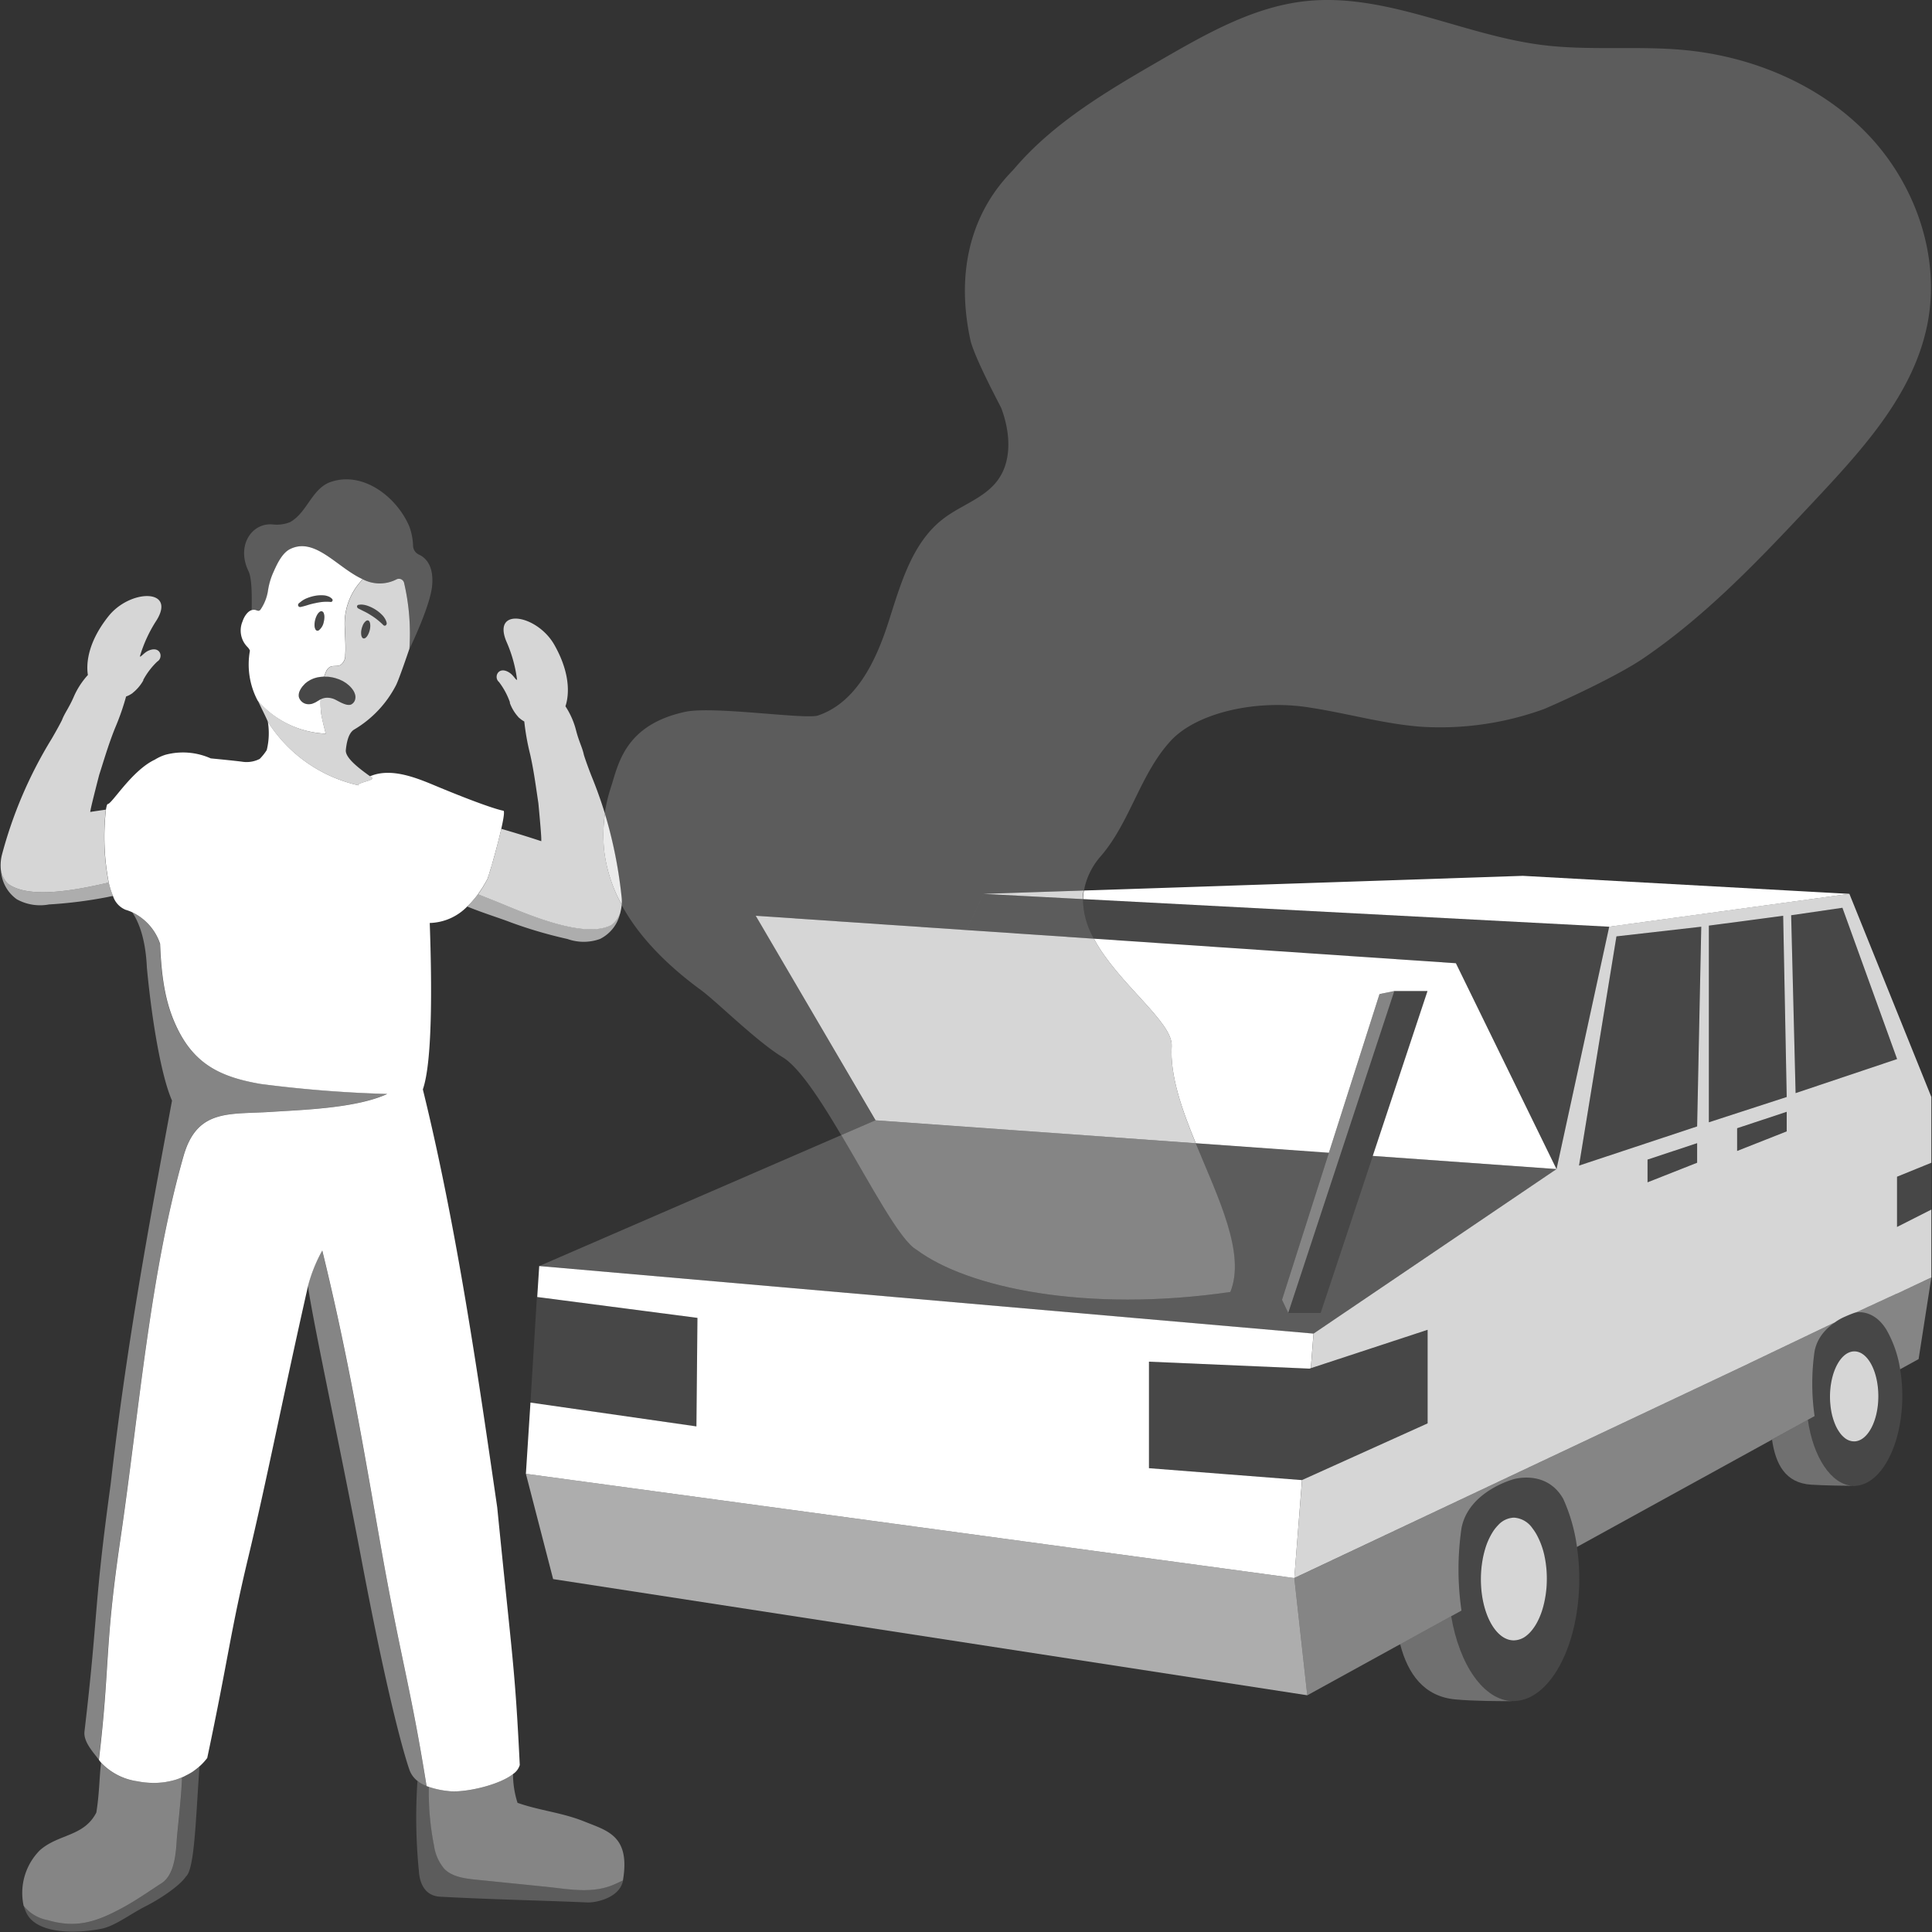 <svg viewBox="0 0 300 300" xmlns="http://www.w3.org/2000/svg"><rect x="0" y="0" width="300" height="300" fill="#333333" stroke="none"/><g fill="#fff"><path d="m 28.48 179.51 c 2.09 -7.36 7.05 -6.45 13.49 -6.86 5.03 -.33 13.27 -.56 18.14 -2.79 a 194.89 194.89 0 0 1 -19.64 -1.55 c -6.56 -1.12 -10.69 -3.26 -13.43 -9.64 -1.64 -3.82 -2.04 -7.97 -2.21 -12.13 a 8.4 8.4 0 0 0 -4.29 -4.88 c .87 1.33 2.05 3.78 2.27 8.63 .8 8.46 2.26 16.88 3.9 20.61 -3.67 19.79 -7 37.59 -9.54 59.66 -2.67 19.42 -1.86 19.69 -4.06 38.37 -.14 1.65 1.53 3.31 2.22 4.32 1.76 -14.8 .84 -17.18 3.33 -34.14 2.95 -20.02 4.6 -41.26 9.82 -59.6 z" opacity=".4"/><path d="m 93.93 126.33 c -.67 -2.19 -1.39 -4.14 -2.14 -5.97 -.85 -2.2 -1.13 -3.16 -1.13 -3.16 -.2 -1.02 -.75 -2.03 -1.19 -3.71 a 12.35 12.35 0 0 0 -1.67 -3.82 c .39 -1.14 1.11 -4.53 -1.71 -9.52 -2.65 -4.7 -9.67 -5.94 -7.48 -.59 a 21.36 21.36 0 0 1 1.68 5.99 c -.17 .12 -.53 -.67 -1.17 -1.09 -1.72 -1.13 -2.53 .68 -1.64 1.44 a 11.31 11.31 0 0 1 1.71 3.18 l -.03 .05 a 6.58 6.58 0 0 0 1.31 2.19 c .03 .04 .06 .09 .09 .12 l .01 -.02 a 3.77 3.77 0 0 0 .84 .61 37.69 37.69 0 0 0 .91 5.1 c .51 2.26 .8 4.34 1.14 6.65 l .14 .95 s .43 4.48 .45 5.49 v .4 c -2.08 -.69 -4.14 -1.32 -6.21 -1.92 -.04 .18 -.09 .37 -.13 .57 l -.01 .04 c -.14 .59 -.3 1.21 -.46 1.84 l -.01 .03 q -.08 .31 -.16 .61 v .01 c -.11 .41 -.22 .82 -.33 1.22 l -.02 .06 q -.07 .25 -.14 .5 l -.03 .09 c -.05 .18 -.1 .35 -.15 .52 s -.1 .34 -.14 .5 l -.03 .09 c -.04 .12 -.07 .24 -.1 .35 l -.04 .12 c -.03 .1 -.06 .19 -.09 .28 l -.03 .1 -.1 .32 -.01 .04 c -.03 .08 -.05 .15 -.07 .22 l -.02 .07 -.05 .13 -.02 .05 c -.02 .05 -.03 .08 -.04 .1 -.2 .38 -.42 .75 -.63 1.11 -.03 .05 -.07 .11 -.1 .16 -.22 .36 -.45 .7 -.69 1.03 .87 .35 1.74 .7 2.7 1.08 3.91 1.56 13.6 6.05 18 3.69 a 4.14 4.14 0 0 0 1.37 -1.86 7.95 7.95 0 0 0 .23 -1.28 23.1 23.1 0 0 1 -2.72 -8.41 24.22 24.22 0 0 1 .11 -5.75 z" opacity=".8"/><path d="m 94.93 143.61 c -4.39 2.36 -14.09 -2.13 -18 -3.69 -.96 -.38 -1.83 -.73 -2.7 -1.08 -.26 .35 -.52 .68 -.79 .99 l -.04 .05 c -.27 .3 -.54 .59 -.81 .85 l -.03 .04 c 2.39 .98 5.09 1.81 6.79 2.47 a 69.26 69.26 0 0 0 8.56 2.52 c .07 .02 .13 .03 .19 .04 a 7.47 7.47 0 0 0 5.07 0 5.89 5.89 0 0 0 3.14 -4.06 4.14 4.14 0 0 1 -1.38 1.87 z" opacity=".6"/><path d="m 66.22 277.29 c -2.49 -15.5 -3.97 -19.51 -7.09 -37.13 -2.82 -15.94 -5.05 -29.41 -9.11 -45.99 a 23.91 23.91 0 0 0 -2.21 5.52 c .98 6.54 4.93 24.59 8.32 42.47 4.71 24.84 7.2 31.94 7.44 32.64 a 3.82 3.82 0 0 0 1.61 1.99 6 6 0 0 0 .77 .41 c .1 .04 .19 .06 .27 .09 z" opacity=".4"/><path d="m 29 275.63 c -.16 .08 -.32 .17 -.48 .25 -.08 .04 -.16 .09 -.24 .12 -.07 2.78 -.75 8.54 -.82 9.7 -.14 2.55 -.49 5.5 -2.34 6.71 -2.08 1.35 -4.02 2.71 -6.16 3.87 -4.03 2.19 -7.12 3.17 -11.52 1.88 a 6.24 6.24 0 0 1 -3.76 -2.28 5.77 5.77 0 0 0 .49 1.29 c 1.59 2.99 7.12 3.19 11.56 2.33 2.13 -.42 4.47 -2.28 6.87 -3.49 1.99 -1 5.24 -3.08 6.28 -4.63 1.35 -1.17 1.51 -9.05 2.1 -17.06 a 9.56 9.56 0 0 1 -.77 .57 c -.1 .07 -.19 .15 -.29 .22 a 9.52 9.52 0 0 1 -.92 .52 z" opacity=".2"/><path d="m 7.43 298.16 c 4.4 1.29 7.49 .3 11.52 -1.88 2.15 -1.16 4.08 -2.52 6.16 -3.87 1.85 -1.21 2.2 -4.16 2.34 -6.71 .07 -1.16 .75 -6.93 .82 -9.7 -.33 .14 -.67 .25 -1.02 .36 l -.08 .02 a 11.58 11.58 0 0 1 -1.41 .32 c -.02 0 -.03 .01 -.05 .01 a 12.21 12.21 0 0 1 -1.37 .13 c -.1 0 -.2 .01 -.3 .01 a 12.65 12.65 0 0 1 -1.29 -.04 c -.13 -.01 -.27 -.03 -.4 -.05 -.36 -.04 -.71 -.1 -1.07 -.17 -.09 -.02 -.18 -.02 -.27 -.04 a 9.6 9.6 0 0 1 -5.31 -2.81 c -.28 2.05 -.24 4.59 -.74 7.71 -1.93 3.76 -5.86 3.3 -8.75 5.84 a 9.39 9.39 0 0 0 -2.55 8.6 6.24 6.24 0 0 0 3.77 2.27 z" opacity=".4"/><path d="m 69.75 278.13 a 14.19 14.19 0 0 1 -3.15 -.67 41.87 41.87 0 0 0 .8 9.13 7.06 7.06 0 0 0 1.64 3.65 c 1.23 1.21 3.1 1.45 4.82 1.63 l 10.95 1.11 c 3.64 .37 7.29 1.14 10.76 -.45 .45 -.2 .82 -.38 1.16 -.54 0 -.02 .01 -.04 .01 -.06 1.14 -6.87 -2.42 -7.64 -5.96 -9.07 s -6.93 -1.69 -10.42 -2.92 a 14.75 14.75 0 0 1 -.7 -4.48 c -2.24 1.78 -7.52 2.94 -9.91 2.67 z" opacity=".4"/><path d="m 84.82 292.98 l -10.95 -1.11 c -1.72 -.18 -3.59 -.41 -4.82 -1.63 a 7.06 7.06 0 0 1 -1.64 -3.65 41.87 41.87 0 0 1 -.8 -9.13 c -.12 -.04 -.25 -.08 -.37 -.13 l -.01 -.05 c -.09 -.03 -.17 -.06 -.26 -.09 a 6 6 0 0 1 -.77 -.41 c -.12 -.07 -.26 -.12 -.38 -.2 a 83.95 83.95 0 0 0 .22 13.91 c .04 .52 .17 3.87 3.32 4.03 8.18 .44 14.66 .54 22.84 .89 1.29 .06 5.04 -.68 5.55 -3.43 -.34 .16 -.71 .34 -1.16 .54 -3.48 1.59 -7.13 .82 -10.77 .46 z" opacity=".2"/><path d="m 16.87 137.04 a 37.3 37.3 0 0 1 -.44 -11.32 c -.8 .12 -1.61 .23 -2.42 .36 .02 -.13 .04 -.27 .07 -.4 .19 -.99 1.32 -5.35 1.32 -5.35 l .29 -.91 c .7 -2.23 1.32 -4.24 2.18 -6.38 a 37.92 37.92 0 0 0 1.71 -4.89 3.76 3.76 0 0 0 .92 -.47 v .02 c .04 -.03 .07 -.07 .11 -.11 a 6.59 6.59 0 0 0 1.65 -1.95 l -.02 -.05 a 11.35 11.35 0 0 1 2.19 -2.87 c 1 -.61 .49 -2.52 -1.39 -1.68 -.69 .31 -1.18 1.04 -1.32 .89 a 21.33 21.33 0 0 1 2.61 -5.64 c 3.02 -4.93 -4.12 -4.82 -7.48 -.61 -3.57 4.48 -3.4 7.94 -3.2 9.13 a 12.34 12.34 0 0 0 -2.25 3.51 c -.7 1.59 -1.41 2.5 -1.77 3.48 0 0 -.43 .9 -1.62 2.94 a 67.3 67.3 0 0 0 -7.74 18.11 6.76 6.76 0 0 0 -.13 2.29 4.13 4.13 0 0 0 1.06 2.05 c 3.27 2.5 10.81 .98 15.67 -.15 z" opacity=".8"/><path d="m 1.21 137.19 a 4.13 4.13 0 0 1 -1.06 -2.05 5.89 5.89 0 0 0 2.46 4.5 7.47 7.47 0 0 0 5.01 .8 c .07 -.01 .13 0 .19 -.01 a 69.21 69.21 0 0 0 8.86 -1.13 c .27 -.06 .57 -.12 .88 -.18 a 12.06 12.06 0 0 1 -.66 -2.09 c -4.88 1.14 -12.42 2.66 -15.68 .16 z" opacity=".6"/><path d="m 55.7 121.95 c -.46 -.37 2.63 -.79 2.07 -1.19 l -.35 -.25 c -1.59 -1.14 -3.84 -2.82 -3.72 -4.04 .1 -.98 .35 -2.58 1.25 -3.16 a 17.1 17.1 0 0 0 6.55 -6.92 c .49 -1 1.69 -4.54 2 -5.44 l .07 -.21 a 34.68 34.68 0 0 0 -.81 -10.18 .83 .83 0 0 0 -1.17 -.61 5.68 5.68 0 0 1 -5.25 0 9.92 9.92 0 0 0 -2.78 7.68 c .03 1.37 .16 2.73 .06 4.09 a 1.78 1.78 0 0 1 -.73 1.54 c -.52 .27 -1.2 .04 -1.7 .34 a 1.62 1.62 0 0 0 -.58 .77 6.79 6.79 0 0 0 -.26 .7 h .04 c .14 0 .28 .01 .42 .01 .05 0 .11 0 .16 .01 .14 .01 .28 .03 .42 .06 .05 .01 .1 .01 .16 .02 .14 .03 .28 .06 .41 .1 .05 .01 .11 .02 .16 .04 .13 .04 .26 .09 .39 .13 .06 .02 .11 .04 .17 .06 .12 .05 .24 .11 .35 .16 .06 .03 .11 .05 .17 .08 .11 .06 .22 .13 .33 .2 .05 .03 .11 .06 .16 .1 .11 .07 .21 .16 .31 .24 .04 .03 .09 .07 .13 .1 a 4.14 4.14 0 0 1 .39 .39 3.69 3.69 0 0 1 .24 .3 2.47 2.47 0 0 1 .35 .68 1.72 1.72 0 0 1 .08 .37 1.42 1.42 0 0 1 -.02 .38 1.19 1.19 0 0 1 -.64 .89 c -.67 .3 -1.86 -.45 -2.46 -.75 a 2.83 2.83 0 0 0 -1.07 -.29 2.26 2.26 0 0 0 -1.1 .19 c -.04 .02 -.07 .04 -.11 .06 a 12.59 12.59 0 0 0 .07 2.13 c .14 1.09 .73 3.2 .73 3.2 a 14.82 14.82 0 0 1 -10.54 -5.13 l .02 .04 c .5 1.1 1.05 2.14 1.5 3.17 .03 .06 .06 .11 .08 .17 a 22.39 22.39 0 0 0 14.05 9.77 z m 1.7 -24.06 c -.2 .77 -.63 1.33 -.97 1.24 a .36 .36 0 0 1 -.21 -.17 .96 .96 0 0 1 -.12 -.35 2.34 2.34 0 0 1 .01 -.75 c .02 -.09 .04 -.19 .06 -.28 a 3.08 3.08 0 0 1 .14 -.41 1.59 1.59 0 0 1 .57 -.78 .43 .43 0 0 1 .14 -.05 .29 .29 0 0 1 .13 0 c .33 .09 .45 .78 .25 1.55 z m -1.94 -3.82 a .29 .29 0 0 1 .2 -.15 c .06 -.01 .12 -.01 .18 -.02 s .12 -.02 .18 -.02 a 2.2 2.2 0 0 1 .36 .02 3.24 3.24 0 0 1 .68 .16 5.98 5.98 0 0 1 1.23 .59 5.76 5.76 0 0 1 1.07 .87 2.83 2.83 0 0 1 .59 .9 1.92 1.92 0 0 1 .1 .37 c .01 .04 -.02 .08 -.03 .12 a .3 .3 0 0 1 -.23 .24 .3 .3 0 0 1 -.15 -.01 .31 .31 0 0 1 -.12 -.08 l -.04 -.04 a 10.06 10.06 0 0 0 -.84 -.75 9.71 9.71 0 0 0 -.95 -.68 c -.33 -.21 -.67 -.42 -1.02 -.59 s -.7 -.35 -1.05 -.53 l -.03 -.01 c -.04 -.02 -.05 -.06 -.07 -.09 a .27 .27 0 0 1 -.06 -.3 z" opacity=".8"/><path d="m 80.71 274.07 a 2.59 2.59 0 0 1 -1.03 1.39 c -2.25 1.78 -7.54 2.93 -9.93 2.67 a 14.14 14.14 0 0 1 -3.15 -.66 c -.12 -.05 -.25 -.08 -.36 -.13 a .09 .09 0 0 1 -.01 -.05 c -2.49 -15.5 -3.97 -19.51 -7.09 -37.12 -2.81 -15.94 -5.04 -29.41 -9.1 -45.99 a 23.82 23.82 0 0 0 -2.21 5.51 c -3.89 17.19 -6.49 30.56 -9.32 42.31 -2.72 11.36 -3.06 15.53 -6.33 30.98 a 9.02 9.02 0 0 1 -1.98 1.92 c -.1 .07 -.19 .15 -.3 .22 a 9.81 9.81 0 0 1 -.9 .51 c -.16 .08 -.32 .17 -.48 .25 a 12.54 12.54 0 0 1 -1.26 .48 .19 .19 0 0 0 -.07 .02 13.02 13.02 0 0 1 -1.42 .32 c -.01 0 -.03 .01 -.04 .01 a 12.46 12.46 0 0 1 -1.37 .13 c -.1 0 -.21 .01 -.31 .01 -.43 0 -.85 -.01 -1.29 -.05 -.13 -.01 -.26 -.02 -.4 -.04 -.35 -.04 -.71 -.1 -1.06 -.17 -.09 -.02 -.18 -.02 -.27 -.04 a 9.63 9.63 0 0 1 -5.3 -2.81 5.31 5.31 0 0 1 -.37 -.47 v -.02 c 1.75 -14.8 .83 -17.18 3.32 -34.13 2.94 -20.02 4.59 -41.27 9.82 -59.61 2.09 -7.35 7.06 -6.44 13.48 -6.85 5.03 -.33 13.28 -.56 18.15 -2.79 a 194.49 194.49 0 0 1 -19.64 -1.55 c -6.55 -1.12 -10.69 -3.26 -13.42 -9.65 -1.64 -3.81 -2.04 -7.97 -2.21 -12.12 a 8.38 8.38 0 0 0 -4.28 -4.87 6.88 6.88 0 0 0 -1.08 -.41 3.44 3.44 0 0 1 -1.95 -2.13 12.89 12.89 0 0 1 -.66 -2.09 37.48 37.48 0 0 1 -.44 -11.32 c .09 -.55 .18 -.88 .28 -.88 .64 0 3.71 -5.17 7.27 -6.87 h .01 a 7.15 7.15 0 0 1 1.68 -.78 10.57 10.57 0 0 1 7.03 .56 c 1.72 .17 3.45 .34 4.83 .51 a 4.45 4.45 0 0 0 2.78 -.43 8.14 8.14 0 0 0 1.09 -1.37 1.05 1.05 0 0 1 .04 -.17 10.91 10.91 0 0 0 .12 -4.29 c .03 .06 .06 .12 .08 .17 a 22.39 22.39 0 0 0 14.04 9.77 c -.46 -.38 2.62 -.79 2.06 -1.19 -.11 -.08 -.23 -.17 -.35 -.25 h .12 c 3.51 -1.45 7.79 .56 10.87 1.83 7.91 3.26 9.7 3.54 9.73 3.54 .27 -.05 .08 1.17 -.29 2.81 -.04 .18 -.08 .37 -.13 .56 a .06 .06 0 0 1 -.01 .04 c -.14 .59 -.29 1.21 -.46 1.84 v .03 c -.06 .2 -.11 .41 -.17 .61 v .01 c -.11 .42 -.22 .83 -.33 1.22 -.01 .02 -.01 .04 -.02 .06 -.05 .17 -.09 .34 -.14 .5 a .29 .29 0 0 0 -.02 .09 c -.06 .18 -.11 .35 -.15 .52 s -.1 .34 -.15 .5 l -.03 .09 c -.03 .12 -.07 .23 -.1 .34 a .5 .5 0 0 1 -.04 .13 c -.03 .1 -.06 .19 -.08 .28 -.01 .03 -.02 .07 -.03 .1 -.04 .12 -.07 .22 -.11 .32 a .06 .06 0 0 1 -.01 .04 c -.02 .08 -.05 .15 -.07 .22 a .14 .14 0 0 0 -.02 .07 1.12 1.12 0 0 0 -.05 .13 c -.01 .02 -.01 .03 -.02 .05 -.02 .04 -.03 .08 -.04 .1 -.21 .38 -.42 .75 -.64 1.11 l -.09 .15 c -.23 .36 -.46 .7 -.7 1.03 -.25 .35 -.52 .68 -.79 .99 -.01 .01 -.02 .03 -.04 .05 -.26 .3 -.53 .58 -.81 .85 a 8.42 8.42 0 0 1 -5.86 2.6 c .36 10.13 .39 21.65 -1.07 25.84 5.34 21.7 8.66 45.08 11.55 64.91 2.39 24.03 2.74 24.58 3.5 40 z"/><path d="m 39.71 94.72 c .19 .06 .38 .17 .56 .1 a .59 .59 0 0 0 .26 -.25 7.14 7.14 0 0 0 1.11 -2.9 10.76 10.76 0 0 1 .87 -2.9 c .53 -1.19 1.32 -2.91 2.57 -3.52 3.88 -1.9 7.3 2.9 11.26 4.69 a 5.68 5.68 0 0 0 5.25 0 .83 .83 0 0 1 1.17 .61 34.68 34.68 0 0 1 .81 10.18 l -.07 .21 c .73 -1.51 3.33 -7.1 3.6 -9.99 .29 -3.17 -1.06 -4.38 -2.04 -4.83 a 1.56 1.56 0 0 1 -.92 -1.37 9.39 9.39 0 0 0 -.58 -3 c -1.97 -4.63 -7.26 -8.69 -12.3 -6.88 -2.86 1.07 -3.57 4.72 -6.21 6.2 a 5.49 5.49 0 0 1 -2.65 .37 c -3.31 -.34 -5.72 3.29 -3.83 7.21 .53 1.1 .55 3.45 .51 6.07 a 1.25 1.25 0 0 1 .13 -.02 .86 .86 0 0 1 .5 .01 z" opacity=".2"/><path d="m 50.59 113.92 s -.58 -2.11 -.73 -3.2 a 12.59 12.59 0 0 1 -.07 -2.13 c -.08 .04 -.17 .09 -.24 .14 -.11 .07 -.23 .13 -.34 .2 -.08 .05 -.16 .1 -.24 .14 a 2.53 2.53 0 0 1 -.3 .13 1.85 1.85 0 0 1 -.17 .07 1.78 1.78 0 0 1 -.55 .08 h -.03 a 1.55 1.55 0 0 1 -1.52 -1.15 1.61 1.61 0 0 1 .14 -.91 2.86 2.86 0 0 1 .14 -.28 l .01 -.01 a 3.61 3.61 0 0 1 .31 -.45 c .04 -.05 .1 -.1 .14 -.15 .08 -.08 .15 -.17 .23 -.25 .06 -.06 .13 -.11 .2 -.16 s .14 -.12 .22 -.17 .17 -.1 .25 -.15 .14 -.09 .21 -.12 c .1 -.05 .2 -.09 .29 -.13 .07 -.03 .13 -.06 .2 -.08 .11 -.04 .22 -.07 .33 -.1 .07 -.02 .13 -.04 .19 -.05 .12 -.03 .24 -.04 .36 -.06 .06 -.01 .13 -.02 .19 -.03 .12 -.01 .24 -.02 .37 -.03 .05 0 .1 -.01 .15 -.01 a 6.79 6.79 0 0 1 .26 -.7 1.62 1.62 0 0 1 .58 -.77 c .5 -.3 1.18 -.07 1.7 -.34 a 1.78 1.78 0 0 0 .73 -1.54 c .1 -1.36 -.03 -2.73 -.06 -4.09 a 9.92 9.92 0 0 1 2.78 -7.68 c -3.96 -1.8 -7.38 -6.59 -11.26 -4.69 -1.25 .61 -2.04 2.33 -2.57 3.52 a 10.76 10.76 0 0 0 -.87 2.9 7.14 7.14 0 0 1 -1.11 2.9 .59 .59 0 0 1 -.26 .25 c -.18 .07 -.38 -.05 -.56 -.1 a .86 .86 0 0 0 -.5 -.01 c -.76 .15 -1.31 1.11 -1.52 1.76 a 3.63 3.63 0 0 0 .74 3.98 1.78 1.78 0 0 1 .4 .58 12 12 0 0 0 1.22 7.8 l -.02 -.04 a 14.82 14.82 0 0 0 10.58 5.13 z m -.32 -17.33 a 2.13 2.13 0 0 1 -.76 1.28 .35 .35 0 0 1 -.52 -.13 1.31 1.31 0 0 1 -.15 -.62 3.1 3.1 0 0 1 .1 -.87 c .21 -.83 .68 -1.43 1.05 -1.33 a .49 .49 0 0 1 .3 .35 1.62 1.62 0 0 1 .08 .45 3.1 3.1 0 0 1 -.1 .87 z m -3.97 -2.74 a .32 .32 0 0 1 .07 -.13 2.36 2.36 0 0 1 .27 -.22 3.7 3.7 0 0 1 .87 -.55 6.77 6.77 0 0 1 1.29 -.41 5.36 5.36 0 0 1 1.38 -.1 2.89 2.89 0 0 1 .36 .04 2.24 2.24 0 0 1 .36 .1 1.48 1.48 0 0 1 .35 .16 1.55 1.55 0 0 1 .31 .25 .28 .28 0 0 1 -.23 .48 l -.07 -.01 a 6.68 6.68 0 0 0 -1.09 0 9.09 9.09 0 0 0 -1.15 .18 c -.39 .08 -.78 .17 -1.16 .29 s -.76 .23 -1.17 .32 h -.02 a .32 .32 0 0 1 -.38 -.24 .32 .32 0 0 1 .01 -.16 z"/><path d="m 49.83 105.1 c -.06 .01 -.13 .02 -.19 .03 -.12 .02 -.24 .04 -.36 .06 -.07 .02 -.13 .04 -.19 .05 -.11 .03 -.22 .06 -.33 .1 -.07 .02 -.14 .06 -.2 .08 -.1 .04 -.2 .08 -.29 .13 -.07 .04 -.14 .08 -.21 .12 s -.17 .09 -.25 .15 -.15 .12 -.22 .17 -.14 .1 -.2 .16 c -.08 .08 -.16 .16 -.23 .25 -.05 .05 -.1 .1 -.14 .15 a 3.61 3.61 0 0 0 -.31 .45 l -.01 .01 a 2.86 2.86 0 0 0 -.14 .28 1.61 1.61 0 0 0 -.14 .91 1.55 1.55 0 0 0 1.52 1.15 h .03 a 1.78 1.78 0 0 0 .55 -.08 1.85 1.85 0 0 0 .17 -.07 2.53 2.53 0 0 0 .3 -.13 c .08 -.05 .16 -.1 .24 -.14 .11 -.07 .22 -.13 .34 -.2 .08 -.05 .16 -.09 .24 -.14 .04 -.02 .07 -.04 .11 -.06 a 2.26 2.26 0 0 1 1.1 -.19 2.83 2.83 0 0 1 1.07 .29 c .59 .29 1.79 1.05 2.46 .75 a 1.19 1.19 0 0 0 .64 -.89 1.42 1.42 0 0 0 .02 -.38 1.72 1.72 0 0 0 -.08 -.37 2.47 2.47 0 0 0 -.35 -.68 3.69 3.69 0 0 0 -.24 -.3 4.14 4.14 0 0 0 -.39 -.39 c -.04 -.04 -.09 -.07 -.13 -.1 -.1 -.08 -.2 -.16 -.31 -.24 -.05 -.04 -.1 -.06 -.16 -.1 -.11 -.07 -.21 -.14 -.33 -.2 -.05 -.03 -.11 -.05 -.17 -.08 -.12 -.06 -.23 -.11 -.35 -.16 -.05 -.02 -.11 -.04 -.17 -.06 -.13 -.05 -.25 -.09 -.39 -.13 -.05 -.02 -.11 -.03 -.16 -.04 -.14 -.04 -.27 -.07 -.41 -.1 -.05 -.01 -.1 -.02 -.16 -.02 -.14 -.02 -.28 -.04 -.42 -.06 -.05 0 -.11 0 -.16 -.01 -.14 -.01 -.28 -.02 -.42 -.01 -.06 0 -.13 .01 -.19 .01 -.15 .01 -.27 .01 -.39 .03 z" opacity=".1"/><path d="m 55.58 94.46 l .03 .01 c .36 .19 .7 .36 1.05 .53 s .69 .38 1.02 .59 a 9.71 9.71 0 0 1 .95 .68 10.06 10.06 0 0 1 .84 .75 l .04 .04 a .31 .31 0 0 0 .12 .08 .3 .3 0 0 0 .15 .01 .3 .3 0 0 0 .23 -.24 c .01 -.04 .04 -.08 .03 -.12 a 1.92 1.92 0 0 0 -.1 -.37 2.83 2.83 0 0 0 -.59 -.9 5.76 5.76 0 0 0 -1.07 -.87 5.98 5.98 0 0 0 -1.23 -.59 3.24 3.24 0 0 0 -.68 -.16 2.2 2.2 0 0 0 -.36 -.02 c -.06 0 -.12 .01 -.18 .02 s -.12 .01 -.18 .02 a .29 .29 0 0 0 -.2 .15 .27 .27 0 0 0 .05 .3 c .04 .04 .05 .07 .08 .09 z" opacity=".1"/><path d="m 46.68 94.25 h .02 c .41 -.09 .78 -.21 1.17 -.32 s .77 -.2 1.16 -.29 a 9.09 9.09 0 0 1 1.15 -.18 6.68 6.68 0 0 1 1.09 0 l .07 .01 a .28 .28 0 0 0 .23 -.48 1.55 1.55 0 0 0 -.31 -.25 1.48 1.48 0 0 0 -.35 -.16 2.24 2.24 0 0 0 -.36 -.1 2.89 2.89 0 0 0 -.36 -.04 5.36 5.36 0 0 0 -1.38 .1 6.77 6.77 0 0 0 -1.29 .41 3.7 3.7 0 0 0 -.87 .55 2.36 2.36 0 0 0 -.27 .22 .32 .32 0 0 0 -.07 .13 .32 .32 0 0 0 0 .16 .32 .32 0 0 0 .37 .24 z" opacity=".1"/><path d="m 57.14 96.34 a .29 .29 0 0 0 -.13 0 .43 .43 0 0 0 -.14 .05 1.59 1.59 0 0 0 -.57 .78 3.08 3.08 0 0 0 -.14 .41 c -.02 .1 -.04 .19 -.06 .28 a 2.34 2.34 0 0 0 -.01 .75 .96 .96 0 0 0 .12 .35 .36 .36 0 0 0 .21 .17 c .34 .09 .78 -.47 .97 -1.24 s .09 -1.46 -.25 -1.55 z" opacity=".1"/><path d="m 49.99 94.92 c -.37 -.09 -.84 .5 -1.05 1.33 a 3.1 3.1 0 0 0 -.1 .87 1.31 1.31 0 0 0 .15 .62 .35 .35 0 0 0 .52 .13 2.13 2.13 0 0 0 .76 -1.28 3.1 3.1 0 0 0 .1 -.87 1.62 1.62 0 0 0 -.08 -.45 .49 .49 0 0 0 -.3 -.35 z" opacity=".1"/><path d="m 241.7 181.53 l -28.53 -2.04 -8.1 24.38 h -5.03 l -.97 -2.05 7.28 -22.82 -20.68 -1.48 c 3.48 8.5 7.78 17.1 5.38 23.1 -22.41 3.26 -40.84 -.67 -48.7 -6.54 -2.55 -1.36 -7.11 -10.07 -11.7 -17.83 l -46.92 20.34 120.23 10.5 z" opacity=".2"/><path d="m 296.71 199.86 l -2.18 1.03 -.01 -.02 -6.26 2.89 s -.26 .07 -.73 .25 c .38 -.14 .63 -.2 .63 -.2 s 2.74 -.64 4.77 2.68 a 17.84 17.84 0 0 1 2.12 6.13 l 2.87 -1.58 1.98 -12.68 -3.18 1.5 z" opacity=".4"/><path d="m 202.17 229.83 l -23.76 -1.85 v -16.54 l 24.92 1.08 .21 -.07 .42 -5.37 -120.23 -10.49 -.31 4.81 24.88 3.24 -.16 16.85 -25.77 -3.7 -.71 11.06 119.32 16.19 z"/><path d="m 178.41 211.44 v 16.54 l 23.76 1.85 19.5 -8.8 v -14.54 l -18.13 5.96 -.21 .07 z" opacity=".1"/><path d="m 108.3 204.64 l -24.88 -3.24 -.05 -.01 -1 16.4 25.77 3.7 z" opacity=".1"/><path d="m 169.86 145.76 l 56.21 3.81 15.63 31.96 8.18 -37.63 -81.7 -4.29 a 12.53 12.53 0 0 0 1.68 6.15 z" opacity=".1"/><path d="m 169.86 145.76 c 3.72 6.97 12.31 12.94 12.08 16.69 -.28 4.55 1.57 9.79 3.74 15.07 l 20.67 1.48 7.86 -24.64 2.29 -.47 h 5.16 l -8.5 25.6 28.53 2.04 -15.62 -31.96 z"/><path d="m 225.34 250.97 l -7.92 4.36 c 1.2 4.64 3.73 8.09 8.52 8.55 2.94 .28 7.22 .28 8.94 .27 -4.49 -.12 -8.26 -5.61 -9.54 -13.18 z" opacity=".3"/><path d="m 81.66 228.85 l 4.23 16.35 117.1 18.04 -2.01 -18.2 z" opacity=".6"/><path d="m 235.05 229.69 s -7.02 1.85 -8.11 7.62 a 44.55 44.55 0 0 0 0 12.78 l -1.6 .88 c 1.28 7.57 5.05 13.07 9.53 13.17 .04 0 .08 .01 .11 .01 s .1 -.01 .15 -.01 c .17 0 .33 -.03 .5 -.04 5.32 -.61 9.57 -8.8 9.6 -18.86 a 34.33 34.33 0 0 0 -.36 -5.03 26.78 26.78 0 0 0 -2.14 -7.48 c -2.61 -4.56 -7.68 -3.04 -7.68 -3.04 z m 5.12 15.53 a 16.58 16.58 0 0 1 -.52 4.13 q -.17 .62 -.37 1.2 a 10.73 10.73 0 0 1 -.63 1.41 7.76 7.76 0 0 1 -.76 1.16 5.36 5.36 0 0 1 -.87 .88 3.21 3.21 0 0 1 -2 .74 c -2.83 -.01 -5.11 -4.28 -5.09 -9.55 a 17.16 17.16 0 0 1 .24 -2.83 14.78 14.78 0 0 1 .39 -1.71 10.66 10.66 0 0 1 1.25 -2.81 6.5 6.5 0 0 1 .82 -1.02 3.45 3.45 0 0 1 2.44 -1.14 3.74 3.74 0 0 1 2.86 1.64 7.78 7.78 0 0 1 .75 1.17 12.11 12.11 0 0 1 1.09 3.03 16.86 16.86 0 0 1 .39 3.71 z" opacity=".1"/><path d="m 238.7 238.47 a 7.78 7.78 0 0 0 -.75 -1.17 3.74 3.74 0 0 0 -2.86 -1.64 3.45 3.45 0 0 0 -2.44 1.14 6.5 6.5 0 0 0 -.82 1.02 10.66 10.66 0 0 0 -1.25 2.81 14.78 14.78 0 0 0 -.39 1.71 17.16 17.16 0 0 0 -.24 2.83 c -.02 5.26 2.26 9.54 5.09 9.55 a 3.21 3.21 0 0 0 2 -.74 5.36 5.36 0 0 0 .87 -.88 7.76 7.76 0 0 0 .76 -1.16 10.73 10.73 0 0 0 .63 -1.41 q .21 -.57 .37 -1.2 a 16.58 16.58 0 0 0 .52 -4.13 16.86 16.86 0 0 0 -.39 -3.71 12.11 12.11 0 0 0 -1.1 -3.02 z" opacity=".8"/><path d="m 280.72 220.47 l -5.56 3.06 v .02 c .55 3.8 2.07 6.74 6.08 6.99 2.1 .13 5.11 .17 6.44 .18 -3.35 -.18 -6.14 -4.47 -6.96 -10.25 z" opacity=".3"/><path d="m 288.16 203.81 s -.25 .07 -.63 .2 c -.27 .1 -.6 .24 -1 .42 -.05 .02 -.1 .04 -.15 .07 l -.03 .02 c -1.7 .83 -4.06 2.46 -4.59 5.3 a 35.09 35.09 0 0 0 0 10.08 l -1.05 .58 c .83 5.79 3.61 10.07 6.96 10.25 .07 0 .13 .02 .2 .02 s .12 -.01 .18 -.02 c .1 0 .19 -.02 .29 -.03 3.91 -.44 7.02 -6.46 7.05 -13.84 a 25.06 25.06 0 0 0 -.34 -4.25 17.84 17.84 0 0 0 -2.12 -6.13 c -2.03 -3.32 -4.77 -2.67 -4.77 -2.67 z m -.26 20.02 a 2.35 2.35 0 0 1 -1.46 -.55 3.91 3.91 0 0 1 -.64 -.65 6.2 6.2 0 0 1 -.79 -1.35 9.89 9.89 0 0 1 -.68 -2.37 c -.05 -.33 -.1 -.67 -.12 -1.01 s -.04 -.7 -.04 -1.07 a 12.6 12.6 0 0 1 .18 -2.08 10.95 10.95 0 0 1 .29 -1.25 c .64 -2.18 1.89 -3.65 3.32 -3.65 2.08 .01 3.75 3.14 3.73 7.01 s -1.71 6.97 -3.79 6.96 z" opacity=".1"/><path d="m 287.95 209.84 c -1.43 0 -2.67 1.47 -3.32 3.65 a 10.95 10.95 0 0 0 -.29 1.25 12.6 12.6 0 0 0 -.18 2.08 c 0 .36 .01 .72 .04 1.07 s .07 .69 .12 1.01 a 9.89 9.89 0 0 0 .68 2.37 6.2 6.2 0 0 0 .79 1.35 3.91 3.91 0 0 0 .64 .65 2.35 2.35 0 0 0 1.46 .55 c 2.08 .01 3.77 -3.12 3.78 -6.98 s -1.64 -7 -3.72 -7 z" opacity=".8"/><path d="m 287.17 138.79 l -37.29 5.1 -8.18 37.64 -37.73 25.55 -.42 5.37 18.13 -5.96 v 14.53 l -19.5 8.8 -1.2 15.21 11.05 -5.21 31.42 -14.82 28.11 -13.27 v -.01 l 13.39 -6.4 a 6.83 6.83 0 0 1 1.41 -.81 l .03 -.02 .1 -.04 .05 -.02 c .39 -.18 .73 -.31 1 -.42 .47 -.18 .73 -.25 .73 -.25 l 6.26 -2.89 .01 .02 2.18 -1.03 3.18 -1.5 v -10.54 l -5.33 2.7 v -7.8 l 5.33 -2.17 v -10.21 z m -23.64 41.76 l -7.7 3.04 v -3.53 l 7.7 -2.55 z m 0 -5.64 l -18.34 6.08 5.81 -35.59 13.17 -1.5 z m 13.91 .77 l -7.7 3.04 v -3.53 l 7.7 -2.55 z m -12.09 -1.41 v -30.54 l 11.54 -1.53 .55 28.14 z m 13.47 -4.53 l -.69 -27.62 7.96 -1.16 8.49 23.49 z" opacity=".8"/><path d="m 245.19 180.99 l 18.34 -6.08 .63 -31.01 -13.17 1.51 z" opacity=".1"/><path d="m 265.35 143.73 v 30.54 l 12.09 -3.93 -.55 -28.14 z" opacity=".1"/><path d="m 278.13 142.12 l .69 27.62 15.75 -5.29 -8.49 -23.49 z" opacity=".1"/><path d="m 249.88 143.9 l 37.29 -5.1 -50.7 -2.8 -68.16 2.28 a 9.14 9.14 0 0 0 -.14 1.33 z"/><path d="m 255.83 183.59 l 7.7 -3.04 v -3.04 l -7.7 2.55 z" opacity=".1"/><path d="m 269.74 178.72 l 7.7 -3.04 v -3.04 l -7.7 2.55 z" opacity=".1"/><path d="m 294.57 190.52 l 5.33 -2.7 v -7.27 l -5.33 2.17 z" opacity=".1"/><path d="m 280.72 220.47 l 1.05 -.58 a 35.09 35.09 0 0 1 0 -10.08 c .54 -2.84 2.9 -4.47 4.59 -5.3 a 6.83 6.83 0 0 0 -1.41 .81 l -13.39 6.4 v .01 l -28.11 13.27 -31.42 14.83 -11.05 5.21 2.01 18.21 14.25 -7.84 v .02 l .18 -.1 7.92 -4.36 1.6 -.88 a 44.55 44.55 0 0 1 0 -12.78 c 1.09 -5.77 8.11 -7.62 8.11 -7.62 s 5.07 -1.53 7.68 3.04 a 26.78 26.78 0 0 1 2.14 7.48 l 30.28 -16.66 v -.02 z" opacity=".4"/><path d="m 216.51 153.89 l -16.47 49.98 h 5.03 l 8.1 -24.38 8.5 -25.6 z" opacity=".1"/><path d="m 214.21 154.36 l -7.86 24.64 -7.28 22.83 .97 2.04 16.47 -49.98 z" opacity=".4"/><path d="m 117.36 142.2 l 32.7 2.22 2.68 -5.62 15.58 -.52 a 11.09 11.09 0 0 1 2.67 -5.4 c 4.57 -5.36 6.08 -12.78 10.88 -17.93 4.01 -4.27 13.3 -6.46 21.69 -5.05 5.72 .88 11.35 2.52 17.14 2.95 a 47.23 47.23 0 0 0 19.08 -2.76 c 4.07 -1.74 11.65 -5.33 15.3 -7.8 10.1 -6.85 18.54 -15.85 26.89 -24.77 7.37 -7.88 15.05 -16.32 17.25 -26.87 2.21 -10.52 -1.67 -21.85 -9.05 -29.64 s -17.95 -12.24 -28.64 -13.24 c -7.35 -.69 -14.79 .14 -22.11 -.79 -12.44 -1.58 -24.33 -8.18 -36.81 -6.79 -8.01 .9 -15.24 5.02 -22.23 9.05 -8.26 4.78 -16.7 9.69 -22.88 16.95 -1.17 1.38 -10.45 9.5 -6.84 26.51 .58 2.74 4.74 10.45 4.83 10.7 1.37 3.68 1.73 8.12 -.62 11.24 -2.04 2.71 -5.57 3.78 -8.28 5.82 -5 3.75 -6.75 10.31 -8.67 16.26 s -4.98 12.38 -10.9 14.38 c -1.95 .66 -16.29 -1.52 -20.66 -.56 -9.44 2.06 -10.36 8.25 -11.52 11.78 a 23.85 23.85 0 0 0 -.94 4.02 70.39 70.39 0 0 1 2.61 13.14 5.07 5.07 0 0 1 -.01 1 c 2.79 5.16 7.32 9.58 12.35 13.26 2.44 1.79 8.77 8.1 12.74 10.46 2.56 1.61 5.8 6.59 9.03 12.06 l 5.31 -2.3 z" opacity=".2"/><path d="m 96.54 139.48 a 70.39 70.39 0 0 0 -2.61 -13.14 24.22 24.22 0 0 0 -.12 5.72 23.1 23.1 0 0 0 2.72 8.41 5.07 5.07 0 0 0 .01 -.99 z" opacity=".9"/><path d="m 142.35 194.08 c 7.86 5.87 26.29 9.8 48.7 6.54 2.41 -6 -1.89 -14.6 -5.38 -23.1 l -49.71 -3.56 -.01 -.01 -5.31 2.3 c 4.59 7.75 9.15 16.46 11.71 17.83 z" opacity=".4"/><path d="m 168.17 139.61 l -15.44 -.81 -2.68 5.62 19.81 1.34 a 12.53 12.53 0 0 1 -1.69 -6.15 z" opacity=".2"/><path d="m 181.94 162.45 c .23 -3.75 -8.36 -9.72 -12.08 -16.69 l -19.81 -1.34 -32.7 -2.22 18.6 31.75 .01 .01 49.71 3.56 c -2.16 -5.28 -4.01 -10.52 -3.73 -15.07 z" opacity=".8"/><path d="m 168.12 139.61 a 9.28 9.28 0 0 1 .14 -1.33 l -15.58 .52 z" opacity=".8"/></g></svg>